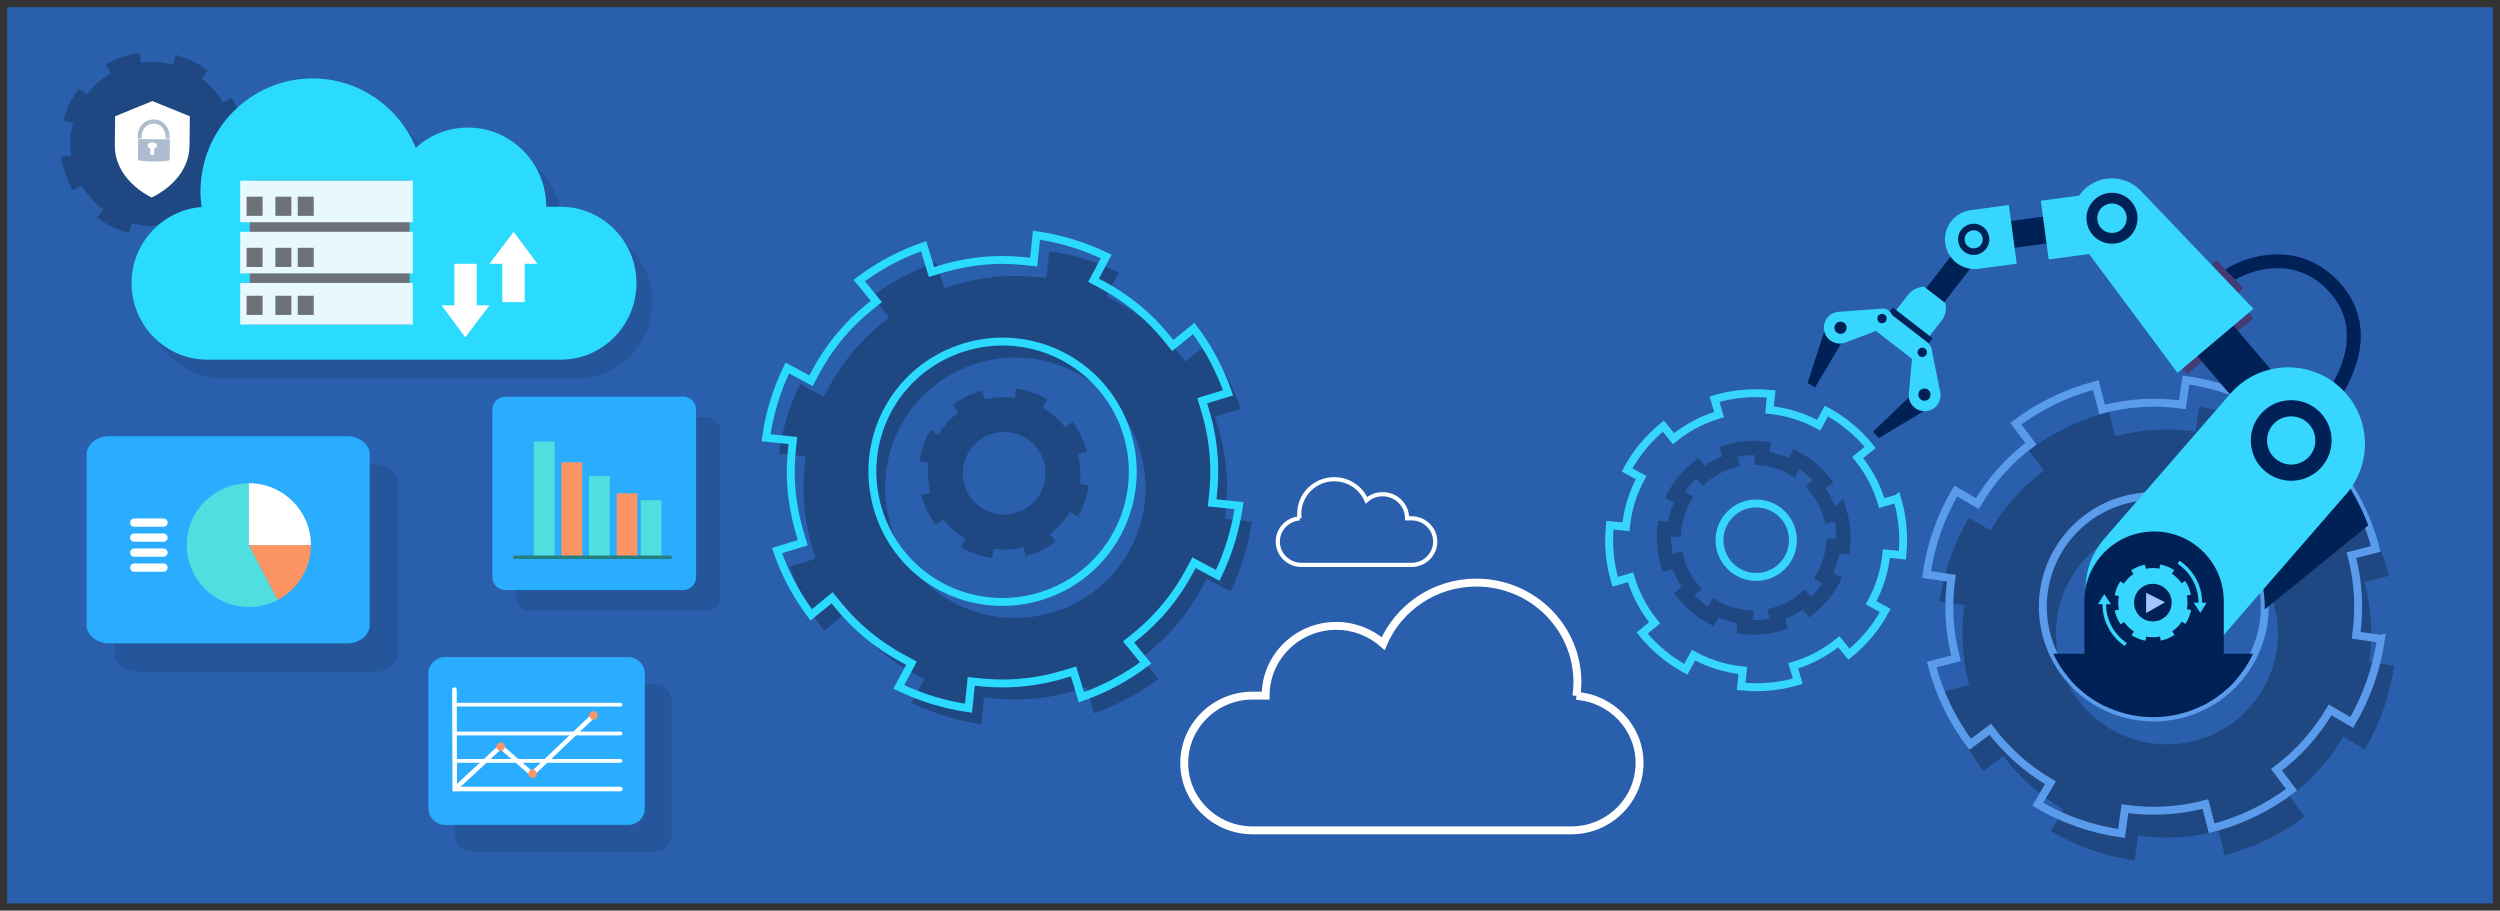 <?xml version="1.0" encoding="utf-8"?>
<svg width="418.406px" height="152.406px" viewBox="0 0 418.406 152.406" version="1.1" xmlns:xlink="http://www.w3.org/1999/xlink" xmlns="http://www.w3.org/2000/svg">
  <rect x="0" y="0" width="418.406" height="152.406" fill="#333333" stroke="none"/>
  <defs>
    <path d="M0 0L416 0L416 150L0 150L0 0Z" id="path_1" />
    <path d="M117.787 0L0.671 0L0 38.698L49.126 74.731C48.713 76.263 48.491 77.873 48.491 79.535C48.491 89.707 56.754 97.954 66.948 97.954C74.709 97.954 81.351 93.172 84.078 86.4L117.787 86.4L117.787 0" id="path_2" />
    <clipPath id="mask_1">
      <use xlink:href="#path_1" />
    </clipPath>
    <clipPath id="mask_2">
      <use xlink:href="#path_2" />
    </clipPath>
  </defs>
  <g id="Innovation-Factory" transform="translate(1.203 1.203)">
    <g id="Accelerators-Mask">
      <path d="M0 0L416 0L416 150L0 150L0 0Z" id="Mask-2" fill="#295FAC" fill-rule="evenodd" stroke="none" />
      <g clip-path="url(#mask_1)">
        <g id="Group-19" transform="translate(9.046 7.642)">
          <g id="Group-15" transform="translate(117.953 30.521)">
            <path d="M41.598 46.547C41.518 46.569 41.436 46.588 41.357 46.605C39.741 46.967 38.122 46.73 36.74 46.033C35.027 45.17 33.678 43.601 33.155 41.596C32.19 37.899 34.405 34.12 38.101 33.155C41.804 32.188 45.584 34.403 46.549 38.099C47.516 41.802 45.3 45.581 41.598 46.547ZM54.018 41.858L53.571 41.791L52.477 41.635C52.709 40.011 52.627 38.316 52.187 36.628L53.702 36.232C53.217 34.372 52.385 32.688 51.29 31.245L50.039 32.185C49.02 30.82 47.74 29.695 46.297 28.845L47.087 27.498C45.494 26.565 43.718 25.937 41.858 25.674L41.636 27.222C40.013 26.99 38.316 27.071 36.629 27.512L36.233 25.996C34.373 26.482 32.689 27.314 31.245 28.408L32.185 29.659C30.82 30.678 29.695 31.959 28.845 33.401L27.499 32.612C26.559 34.206 25.938 35.98 25.675 37.84L25.688 37.843L26.706 37.987L27.223 38.061C26.991 39.685 27.073 41.387 27.512 43.069L25.997 43.464C26.112 43.903 26.245 44.332 26.398 44.751C26.889 46.103 27.57 47.343 28.401 48.447L29.652 47.508C30.499 48.637 31.525 49.605 32.671 50.388C32.91 50.551 33.153 50.706 33.401 50.852L32.612 52.198C34.205 53.132 35.975 53.761 37.835 54.023L37.886 53.679L38.056 52.476C39.68 52.708 41.382 52.626 43.07 52.185L43.466 53.7C45.326 53.215 47.004 52.384 48.448 51.29L47.508 50.039C48.872 49.02 50.003 47.738 50.853 46.296L52.2 47.085C53.133 45.492 53.761 43.716 54.024 41.857L54.018 41.858L54.018 41.858Z" id="Fill-8" fill="#1F4781" fill-rule="evenodd" stroke="none" />
            <path d="M62.022 50.197C59.572 56.449 54.482 61.153 48.057 63.105C45.991 63.733 43.859 64.052 41.719 64.052C32.069 64.052 23.695 57.835 20.884 48.584C20.431 47.091 20.137 45.553 20.011 44.012C19.99 43.755 19.973 43.497 19.962 43.239C19.946 42.906 19.939 42.574 19.939 42.244C19.939 32.595 26.149 24.226 35.39 21.418C37.461 20.789 39.599 20.469 41.746 20.469C41.806 20.469 41.867 20.469 41.928 20.47C42.589 20.477 43.255 20.512 43.913 20.578C47.469 20.936 50.921 22.183 53.896 24.183C54.279 24.441 54.654 24.71 55.019 24.991C58.596 27.743 61.255 31.576 62.574 35.918C63.204 37.99 63.523 40.127 63.523 42.272C63.523 44.776 63.094 47.236 62.247 49.594C62.176 49.796 62.1 49.996 62.022 50.197ZM76.808 47.471L76.977 45.823C77.099 44.641 77.161 43.438 77.161 42.248C77.161 38.777 76.643 35.314 75.622 31.954L75.141 30.37L79.468 29.055C78.108 25.15 76.181 21.536 73.722 18.277L70.212 21.139L69.168 19.848C66.237 16.23 62.617 13.249 58.41 10.988L56.956 10.207L59.076 6.237C55.371 4.448 51.457 3.254 47.399 2.674L46.938 7.168L45.291 6.999C44.108 6.877 42.906 6.815 41.717 6.815C40.25 6.815 38.767 6.909 37.309 7.094C37.307 7.094 37.305 7.094 37.303 7.094C35.324 7.345 33.345 7.769 31.42 8.354L29.837 8.836L28.522 4.509C28.187 4.625 27.855 4.746 27.526 4.871C27.406 4.916 27.287 4.962 27.168 5.009C23.777 6.33 20.616 8.09 17.744 10.254L20.605 13.764L19.314 14.809C16.038 17.461 13.286 20.676 11.119 24.38C10.89 24.769 10.669 25.165 10.454 25.565L9.672 27.018L5.699 24.897C3.913 28.582 2.72 32.497 2.14 36.576L3.479 36.713L6.633 37.036L6.464 38.682C6.38 39.505 6.324 40.337 6.299 41.17C6.288 41.534 6.282 41.897 6.282 42.259C6.282 43.761 6.381 45.28 6.574 46.773C6.826 48.717 7.245 50.662 7.819 52.554L8.3 54.138L3.973 55.451C4.16 55.986 4.358 56.514 4.564 57.036C5.191 58.616 5.925 60.17 6.748 61.655C7.626 63.239 8.616 64.767 9.702 66.215L13.205 63.36L14.25 64.643C17.216 68.284 20.844 71.27 25.031 73.518L26.485 74.299L24.365 78.271C28.075 80.063 31.986 81.259 36.03 81.837L36.485 77.344L38.133 77.513C39.312 77.634 40.511 77.695 41.699 77.695C45.18 77.695 48.653 77.177 52.021 76.153L53.604 75.672L54.92 79.999C58.816 78.64 62.425 76.715 65.683 74.258L62.821 70.748L64.111 69.703C67.747 66.759 70.734 63.138 72.987 58.942L73.769 57.487L77.74 59.607C79.528 55.904 80.723 51.989 81.302 47.928L76.808 47.471Z" id="Stroke-184" fill="#000000" fill-opacity="0.251" fill-rule="evenodd" stroke="none" />
            <path d="M59.883 47.523C57.433 53.774 52.342 58.479 45.917 60.431C43.852 61.058 41.719 61.377 39.579 61.377C29.929 61.377 21.556 55.161 18.745 45.91C18.291 44.416 17.997 42.879 17.871 41.337C17.85 41.08 17.833 40.823 17.822 40.565C17.806 40.232 17.799 39.9 17.799 39.57C17.8 29.921 24.009 21.552 33.25 18.744C35.321 18.114 37.46 17.795 39.606 17.795C39.666 17.795 39.727 17.795 39.788 17.796C40.449 17.802 41.116 17.838 41.774 17.904C45.329 18.262 48.782 19.509 51.756 21.509C52.14 21.766 52.515 22.035 52.88 22.317C56.457 25.069 59.116 28.901 60.434 33.243C61.064 35.315 61.383 37.453 61.383 39.597C61.383 42.101 60.954 44.562 60.108 46.92C60.036 47.121 59.961 47.322 59.883 47.523ZM74.669 44.797L74.838 43.149C74.959 41.966 75.021 40.764 75.021 39.574C75.021 36.103 74.504 32.639 73.483 29.279L73.002 27.696L77.329 26.381C75.968 22.475 74.041 18.862 71.582 15.602L68.073 18.464L67.028 17.173C64.097 13.555 60.478 10.574 56.271 8.313L54.816 7.532L56.936 3.562C53.232 1.774 49.317 0.58 45.26 0L44.798 4.494L43.151 4.324C41.969 4.203 40.766 4.141 39.577 4.141C38.11 4.141 36.628 4.235 35.169 4.419C35.168 4.419 35.165 4.42 35.164 4.42C33.184 4.671 31.205 5.094 29.281 5.68L27.697 6.161L26.382 1.834C26.048 1.951 25.715 2.072 25.386 2.197C25.267 2.242 25.147 2.288 25.028 2.334C21.637 3.655 18.476 5.415 15.604 7.58L18.465 11.089L17.174 12.134C13.899 14.787 11.146 18.002 8.979 21.705C8.751 22.095 8.529 22.49 8.314 22.89L7.533 24.344L3.559 22.223C1.774 25.908 0.58 29.823 0 33.901L1.339 34.038L4.494 34.362L4.325 36.008C4.24 36.83 4.185 37.663 4.159 38.495C4.148 38.859 4.142 39.222 4.142 39.585C4.143 41.087 4.241 42.606 4.434 44.098C4.686 46.043 5.105 47.987 5.679 49.88L6.16 51.463L1.834 52.777C2.02 53.311 2.218 53.84 2.425 54.362C3.051 55.942 3.785 57.495 4.609 58.981C5.486 60.564 6.476 62.092 7.562 63.541L11.065 60.686L12.11 61.969C15.077 65.609 18.704 68.595 22.892 70.844L24.346 71.625L22.225 75.596C25.936 77.389 29.847 78.584 33.89 79.163L34.345 74.67L35.994 74.839C37.172 74.96 38.372 75.021 39.559 75.021C43.04 75.021 46.514 74.502 49.881 73.478L51.464 72.997L52.781 77.324C56.677 75.966 60.285 74.041 63.543 71.583L60.681 68.073L61.971 67.029C65.608 64.085 68.594 60.464 70.848 56.267L71.629 54.813L75.601 56.933C77.389 53.23 78.583 49.314 79.163 45.254L74.669 44.797Z" id="Stroke-184" fill="none" fill-rule="evenodd" stroke="#2ADBFF" stroke-width="1.324" />
          </g>
          <g id="Group-17" transform="translate(259.061 56.958)">
            <path d="M19.844 28.484C17.703 25.851 18.099 21.981 20.732 19.838C21.612 19.121 22.631 18.69 23.674 18.529C25.76 18.209 27.951 18.97 29.38 20.723C30.398 21.973 30.843 23.503 30.749 24.994C30.644 26.645 29.875 28.248 28.491 29.375C25.86 31.516 21.99 31.12 19.844 28.484ZM48.204 17.639L48.196 17.645L47.448 17.857L45.627 18.395C44.83 15.69 43.495 13.096 41.602 10.77L43.691 9.071C41.605 6.508 39.104 4.469 36.362 2.99L35.076 5.352C32.51 3.945 29.703 3.097 26.843 2.798L27.117 0.128C25.278 -0.06 23.416 -0.042 21.57 0.188C20.247 0.35 18.931 0.623 17.64 1.005L18.398 3.582C15.693 4.378 13.099 5.714 10.773 7.607L9.073 5.518C6.511 7.604 4.471 10.106 2.994 12.846L5.355 14.133C3.947 16.7 3.101 19.505 2.8 22.366L0.132 22.093C-0.199 25.255 0.093 28.475 1.007 31.572L1.031 31.565L2.726 31.066L3.586 30.813C4.381 33.518 5.724 36.12 7.61 38.438L5.52 40.137C7.607 42.702 10.103 44.734 12.835 46.217L14.121 43.855C16.695 45.258 19.506 46.112 22.368 46.412L22.094 49.081C22.615 49.133 23.137 49.17 23.66 49.19C26.309 49.295 28.979 48.976 31.562 48.211L31.397 47.635L30.805 45.632C33.512 44.837 36.114 43.494 38.44 41.603L40.138 43.69C42.701 41.605 44.733 39.109 46.209 36.368L43.849 35.083C45.257 32.515 46.111 29.703 46.411 26.842L49.081 27.115C49.404 23.96 49.119 20.734 48.204 17.639L48.204 17.639Z" id="Fill-154" fill="none" fill-rule="evenodd" stroke="#37D6FE" stroke-width="1.324" />
            <path d="M12.544 33.665C13.816 35.229 15.339 36.469 17.006 37.374L17.791 35.933C19.361 36.789 21.077 37.31 22.823 37.493L22.656 39.122C24.582 39.319 26.545 39.149 28.434 38.591L28.333 38.24L27.971 37.018C29.622 36.532 31.21 35.714 32.629 34.559L33.666 35.833C35.229 34.56 36.469 33.037 37.371 31.365L35.929 30.58C36.789 29.014 37.31 27.299 37.493 25.553L39.122 25.72C39.319 23.794 39.145 21.826 38.587 19.937L38.583 19.941L38.127 20.071L37.014 20.399C36.529 18.748 35.714 17.166 34.559 15.746L35.833 14.709C34.56 13.146 33.034 11.901 31.362 11L30.577 12.441C29.011 11.581 27.299 11.065 25.554 10.882L25.721 9.253C23.795 9.056 21.827 9.23 19.938 9.788L20.401 11.361C18.75 11.846 17.166 12.661 15.748 13.816L14.711 12.542C13.147 13.815 11.903 15.341 11.001 17.014L12.442 17.799C11.583 19.364 11.066 21.076 10.883 22.822L9.255 22.655C9.052 24.585 9.231 26.549 9.789 28.438L9.803 28.435L10.838 28.13L11.363 27.975C11.848 29.627 12.667 31.214 13.818 32.628L12.544 33.665Z" id="Stroke-155" fill="none" fill-rule="evenodd" stroke="#000000" stroke-opacity="0.251" stroke-width="2.406" />
          </g>
          <g id="Group-14" transform="matrix(-1 0 0 1 98.953 0)">
            <g id="Group-16" transform="translate(68.465 0)">
              <path d="M0.346 19.132C0.868 21.133 1.762 22.937 2.932 24.491L4.278 23.481C5.379 24.947 6.759 26.163 8.309 27.077L7.461 28.526C9.174 29.529 11.079 30.206 13.078 30.488L13.133 30.118L13.316 28.824C15.063 29.073 16.893 28.985 18.708 28.511L19.134 30.141C21.134 29.619 22.939 28.725 24.491 27.548L23.481 26.203C24.949 25.108 26.165 23.729 27.079 22.178L28.527 23.026C29.531 21.313 30.206 19.403 30.488 17.404L30.482 17.405L30.002 17.333L28.824 17.166C29.073 15.419 28.986 13.595 28.512 11.78L30.143 11.354C29.62 9.354 28.725 7.543 27.549 5.991L26.203 7.002C25.108 5.533 23.73 4.323 22.179 3.409L23.028 1.961C21.315 0.958 19.404 0.283 17.404 0L17.166 1.665C15.42 1.415 13.596 1.502 11.781 1.976L11.355 0.346C9.355 0.868 7.544 1.763 5.991 2.94L7.002 4.285C5.534 5.38 4.324 6.758 3.41 8.309L1.962 7.461C0.952 9.175 0.283 11.084 0 13.083L0.014 13.086L1.11 13.242L1.665 13.322C1.415 15.068 1.504 16.898 1.976 18.707L0.346 19.132" id="Fill-156" fill="#1F4781" fill-rule="evenodd" stroke="none" />
              <path d="M8.967 10.612C8.973 11.171 8.988 12.489 9.022 15.533C9.085 21.145 14.562 23.847 15.376 24.211C16.21 23.785 21.584 21.008 21.521 15.396C21.489 12.577 21.474 11.238 21.467 10.612L15.23 8.07L8.967 10.612" id="Fill-161" fill="#FFFFFF" fill-rule="evenodd" stroke="none" />
              <g id="Group-8" transform="translate(12.303 11.138)">
                <path d="M2.14 4.375C2.137 4.08 2.492 3.841 2.936 3.839C3.379 3.837 3.742 4.073 3.744 4.368C3.747 4.583 3.553 4.771 3.276 4.855L3.284 5.757C3.286 5.877 3.14 5.977 2.957 5.978C2.776 5.979 2.628 5.88 2.627 5.76L2.618 4.86C2.336 4.778 2.142 4.592 2.14 4.375ZM0 3.334L0.026 6.775C0.029 7.159 5.352 7.128 5.349 6.745L5.323 3.304L0 3.334L0 3.334Z" id="Fill-162" fill="#ADBCCE" fill-rule="evenodd" stroke="none" />
                <path d="M0.055 3.209L0.711 3.205L0.709 2.863C0.702 1.677 1.601 0.707 2.713 0.699C3.826 0.691 4.736 1.649 4.744 2.834L4.746 3.176L5.402 3.172L5.4 2.83C5.39 1.259 4.183 -0.011 2.709 6.66379e-05C1.235 0.01 0.043 1.296 0.053 2.867L0.055 3.209" id="Fill-163" fill="#ADBCCE" fill-rule="evenodd" stroke="none" />
              </g>
            </g>
            <path d="M87.186 12.84L87.186 12.84C87.186 12.836 87.186 12.835 87.186 12.834C87.186 12.835 87.186 12.84 87.186 12.84" id="Fill-157" fill="#D9FFFF" fill-rule="evenodd" stroke="none" />
            <path d="M87.186 12.84L87.186 12.84C87.186 12.836 87.186 12.835 87.186 12.834C87.186 12.835 87.186 12.84 87.186 12.84" id="Fill-158" fill="#D9FFFF" fill-rule="evenodd" stroke="none" />
            <path d="M77.558 12.84C77.558 12.84 77.558 12.835 77.558 12.834C77.558 12.835 77.558 12.836 77.558 12.84" id="Fill-159" fill="#D9FFFF" fill-rule="evenodd" stroke="none" />
            <path d="M77.558 12.84C77.558 12.84 77.558 12.835 77.558 12.834C77.558 12.835 77.558 12.836 77.558 12.84" id="Fill-160" fill="#D9FFFF" fill-rule="evenodd" stroke="none" />
            <path d="M72.787 29.015C72.899 28.175 72.978 27.325 72.978 26.453C72.978 15.979 64.577 7.488 54.215 7.488C46.441 7.488 39.771 12.267 36.924 19.077C34.608 16.992 31.564 15.714 28.218 15.714C20.976 15.714 15.106 21.648 15.106 28.967L12.66 28.967C5.697 28.967 0 34.725 0 41.763C0 48.8 5.697 54.558 12.66 54.558L71.853 54.558C78.815 54.558 84.512 48.8 84.512 41.763C84.512 35.044 79.316 29.504 72.787 29.015" id="Fill-164" fill="#000000" fill-opacity="0.102" fill-rule="evenodd" stroke="none" />
            <path d="M75.462 25.805C75.574 24.966 75.652 24.115 75.652 23.244C75.652 12.77 67.252 4.279 56.889 4.279C49.115 4.279 42.446 9.058 39.599 15.868C37.282 13.782 34.239 12.505 30.892 12.505C23.651 12.505 17.781 18.438 17.781 25.758L15.334 25.758C8.372 25.758 2.675 31.516 2.675 38.553C2.675 45.591 8.372 51.349 15.334 51.349L74.527 51.349C81.49 51.349 87.186 45.591 87.186 38.553C87.186 31.834 81.991 26.295 75.462 25.805" id="Fill-164" fill="#2ADBFF" fill-rule="evenodd" stroke="none" />
            <path d="M40.651 45.465L67.396 45.465L67.396 21.395L40.651 21.395L40.651 45.465Z" id="Fill-165" fill="#6D7278" fill-rule="evenodd" stroke="none" />
            <path d="M40.116 28.349L69 28.349L69 21.395L40.116 21.395L40.116 28.349Z" id="Fill-166" fill="#E7F9FF" fill-rule="evenodd" stroke="none" />
            <path d="M65.256 27.279L67.93 27.279L67.93 24.07L65.256 24.07L65.256 27.279Z" id="Fill-167" fill="#6D7278" fill-rule="evenodd" stroke="none" />
            <path d="M60.441 27.279L63.116 27.279L63.116 24.07L60.441 24.07L60.441 27.279Z" id="Fill-168" fill="#6D7278" fill-rule="evenodd" stroke="none" />
            <path d="M56.697 27.279L59.372 27.279L59.372 24.07L56.697 24.07L56.697 27.279Z" id="Fill-169" fill="#6D7278" fill-rule="evenodd" stroke="none" />
            <path d="M40.116 36.907L69 36.907L69 29.953L40.116 29.953L40.116 36.907Z" id="Fill-170" fill="#E7F9FF" fill-rule="evenodd" stroke="none" />
            <path d="M65.256 35.837L67.93 35.837L67.93 32.628L65.256 32.628L65.256 35.837Z" id="Fill-171" fill="#6D7278" fill-rule="evenodd" stroke="none" />
            <path d="M60.441 35.837L63.116 35.837L63.116 32.628L60.441 32.628L60.441 35.837Z" id="Fill-172" fill="#6D7278" fill-rule="evenodd" stroke="none" />
            <path d="M56.697 35.837L59.372 35.837L59.372 32.628L56.697 32.628L56.697 35.837Z" id="Fill-173" fill="#6D7278" fill-rule="evenodd" stroke="none" />
            <path d="M40.116 45.465L69 45.465L69 38.512L40.116 38.512L40.116 45.465Z" id="Fill-174" fill="#E7F9FF" fill-rule="evenodd" stroke="none" />
            <path d="M65.256 43.86L67.93 43.86L67.93 40.651L65.256 40.651L65.256 43.86Z" id="Fill-175" fill="#6D7278" fill-rule="evenodd" stroke="none" />
            <path d="M60.441 43.86L63.116 43.86L63.116 40.651L60.441 40.651L60.441 43.86Z" id="Fill-176" fill="#6D7278" fill-rule="evenodd" stroke="none" />
            <path d="M56.697 43.86L59.372 43.86L59.372 40.651L56.697 40.651L56.697 43.86Z" id="Fill-177" fill="#6D7278" fill-rule="evenodd" stroke="none" />
            <path d="M29.419 43.861L33.163 43.861L33.163 35.302L29.419 35.302L29.419 43.861Z" id="Fill-178" fill="#FFFFFF" fill-rule="evenodd" stroke="none" />
            <path d="M31.324 47.605L27.279 42.256L35.303 42.256L31.324 47.605" id="Fill-179" fill="#FFFFFF" fill-rule="evenodd" stroke="none" />
            <path d="M21.395 41.721L25.14 41.721L25.14 33.163L21.395 33.163L21.395 41.721Z" id="Fill-180" fill="#FFFFFF" fill-rule="evenodd" stroke="none" />
            <path d="M23.234 29.953L27.279 35.302L19.256 35.302L23.234 29.953" id="Fill-181" fill="#FFFFFF" fill-rule="evenodd" stroke="none" />
          </g>
          <path d="M253.58 107.621C253.682 106.882 253.753 106.133 253.753 105.365C253.753 96.138 246.178 88.658 236.834 88.658C229.823 88.658 223.81 92.868 221.242 98.867C219.154 97.03 216.409 95.904 213.391 95.904C206.862 95.904 201.569 101.131 201.569 107.579L199.363 107.579C193.084 107.579 187.947 112.652 187.947 118.851C187.947 125.051 193.084 130.123 199.363 130.123L252.738 130.123C259.016 130.123 264.153 125.051 264.153 118.851C264.153 112.933 259.468 108.052 253.58 107.621" id="Fill-182" fill="none" fill-rule="evenodd" stroke="#FFFFFF" stroke-width="1.324" />
          <path d="M207.258 77.915C207.223 77.66 207.198 77.401 207.198 77.135C207.198 73.945 209.817 71.358 213.049 71.358C215.473 71.358 217.552 72.814 218.44 74.888C219.162 74.253 220.111 73.864 221.155 73.864C223.413 73.864 225.243 75.671 225.243 77.901L226.006 77.901C228.177 77.901 229.953 79.655 229.953 81.799C229.953 83.942 228.177 85.696 226.006 85.696L207.549 85.696C205.378 85.696 203.602 83.942 203.602 81.799C203.602 79.752 205.222 78.064 207.258 77.915" id="Fill-182-Copy" fill="none" fill-rule="evenodd" stroke="#FFFFFF" stroke-width="0.7" />
          <g id="Group-11" transform="translate(72.148 57.54)">
            <path d="M6.223 35.837L35.972 35.837C37.174 35.837 38.149 34.86 38.149 33.654L38.149 5.649C38.149 4.445 37.174 3.468 35.972 3.468L6.223 3.468C5.021 3.468 4.046 4.445 4.046 5.649L4.046 33.654C4.046 34.86 5.021 35.837 6.223 35.837" id="Fill-238" fill="#000000" fill-opacity="0.102" fill-rule="evenodd" stroke="none" />
            <path d="M2.177 32.369L31.926 32.369C33.128 32.369 34.103 31.392 34.103 30.186L34.103 2.181C34.103 0.977 33.128 0 31.926 0L2.177 0C0.975 0 0 0.977 0 2.181L0 30.186C0 31.392 0.975 32.369 2.177 32.369" id="Fill-238" fill="#2AADFF" fill-rule="evenodd" stroke="none" />
            <path d="M24.855 27.167L28.323 27.167L28.323 17.341L24.855 17.341L24.855 27.167Z" id="Fill-239" fill="#51DEDE" fill-rule="evenodd" stroke="none" />
            <path d="M20.809 27.167L24.277 27.167L24.277 16.185L20.809 16.185L20.809 27.167Z" id="Fill-240" fill="#FD9463" fill-rule="evenodd" stroke="none" />
            <path d="M16.185 27.167L19.653 27.167L19.653 13.294L16.185 13.294L16.185 27.167Z" id="Fill-241" fill="#51DEDE" fill-rule="evenodd" stroke="none" />
            <path d="M11.56 27.167L15.029 27.167L15.029 10.982L11.56 10.982L11.56 27.167Z" id="Fill-242" fill="#FD9463" fill-rule="evenodd" stroke="none" />
            <path d="M6.936 27.167L10.404 27.167L10.404 7.514L6.936 7.514L6.936 27.167Z" id="Fill-243" fill="#51DEDE" fill-rule="evenodd" stroke="none" />
            <path d="M29.839 27.167L3.687 27.167C3.566 27.167 3.468 27.037 3.468 26.879C3.468 26.718 3.566 26.589 3.687 26.589L29.839 26.589C29.959 26.589 30.057 26.718 30.057 26.879C30.057 27.037 29.959 27.167 29.839 27.167" id="Fill-244" fill="#247F7D" fill-rule="evenodd" stroke="none" />
          </g>
          <g id="Group-12" transform="translate(61.446 101.126)">
            <path d="M37.903 32.566L7.284 32.566C5.736 32.566 4.48 31.322 4.48 29.787L4.48 7.259C4.48 5.725 5.736 4.48 7.284 4.48L37.903 4.48C39.452 4.48 40.707 5.725 40.707 7.259L40.707 29.787C40.707 31.322 39.452 32.566 37.903 32.566" id="Fill-229" fill="#000000" fill-opacity="0.102" fill-rule="evenodd" stroke="none" />
            <path d="M33.423 28.086L2.804 28.086C1.256 28.086 0 26.842 0 25.307L0 2.779C0 1.245 1.256 0 2.804 0L33.423 0C34.972 0 36.227 1.245 36.227 2.779L36.227 25.307C36.227 26.842 34.972 28.086 33.423 28.086" id="Fill-229" fill="#2AADFF" fill-rule="evenodd" stroke="none" />
            <g id="Group" transform="translate(4.229 5.293)">
              <path d="M27.919 2.733L0.189 2.733C0.152 2.733 0.123 2.705 0.123 2.669C0.123 2.633 0.152 2.603 0.189 2.603L27.919 2.603C27.955 2.603 27.985 2.633 27.985 2.669C27.985 2.705 27.955 2.733 27.919 2.733" id="Fill-230" fill="#FFFFFF" fill-rule="evenodd" stroke="#FFFFFF" stroke-width="0.5" />
              <path d="M27.919 12.149L0.189 12.149C0.152 12.149 0.123 12.119 0.123 12.083C0.123 12.047 0.152 12.017 0.189 12.017L27.919 12.017C27.955 12.017 27.985 12.047 27.985 12.083C27.985 12.119 27.955 12.149 27.919 12.149" id="Fill-231" fill="#FFFFFF" fill-rule="evenodd" stroke="#FFFFFF" stroke-width="0.5" />
              <path d="M27.919 7.564L0.189 7.564C0.152 7.564 0.123 7.534 0.123 7.498C0.123 7.462 0.152 7.433 0.189 7.433L27.919 7.433C27.955 7.433 27.985 7.462 27.985 7.498C27.985 7.534 27.955 7.564 27.919 7.564" id="Fill-232" fill="#FFFFFF" fill-rule="evenodd" stroke="#FFFFFF" stroke-width="0.5" />
              <path d="M27.918 16.921L0.057 16.921L1.27035e-06 0.132C-0 0.06 0.059 0.002 0.132 0C0.132 0 0.132 0 0.132 0C0.205 0 0.264 0.06 0.264 0.132L0.32 16.659L27.918 16.659C27.991 16.659 28.05 16.719 28.05 16.791C28.05 16.863 27.991 16.921 27.918 16.921" id="Fill-233" fill="#FFFFFF" fill-rule="evenodd" stroke="#FFFFFF" stroke-width="0.5" />
              <path d="M23.318 4.397L13.122 14.11L7.867 9.504L0.098 16.695C0.045 16.744 0.042 16.827 0.092 16.881C0.118 16.907 0.153 16.921 0.188 16.921C0.22 16.921 0.253 16.91 0.278 16.887L7.872 9.856L13.129 14.466L23.318 4.761L23.318 4.397" id="Fill-234" fill="#FFFFFF" fill-rule="evenodd" stroke="#FFFFFF" stroke-width="0.5" />
              <path d="M8.578 9.696C8.578 10.084 8.261 10.397 7.87 10.397C7.479 10.397 7.163 10.084 7.163 9.696C7.163 9.309 7.479 8.995 7.87 8.995C8.261 8.995 8.578 9.309 8.578 9.696" id="Fill-235" fill="#FD9463" fill-rule="evenodd" stroke="none" />
              <path d="M13.918 14.219C13.918 14.607 13.601 14.922 13.21 14.922C12.819 14.922 12.502 14.607 12.502 14.219C12.502 13.833 12.819 13.52 13.21 13.52C13.601 13.52 13.918 13.833 13.918 14.219" id="Fill-236" fill="#FD9463" fill-rule="evenodd" stroke="none" />
              <path d="M24.11 4.471C24.11 4.858 23.793 5.172 23.402 5.172C23.011 5.172 22.694 4.858 22.694 4.471C22.694 4.084 23.011 3.77 23.402 3.77C23.793 3.77 24.11 4.084 24.11 4.471" id="Fill-237" fill="#FD9463" fill-rule="evenodd" stroke="none" />
            </g>
          </g>
          <g id="Group-10" transform="translate(4.241 64.158)">
            <path d="M48.329 39.419L8.508 39.419C6.418 39.419 4.725 38.043 4.725 36.347L4.725 7.818C4.725 6.122 6.418 4.747 8.508 4.747L48.329 4.747C50.419 4.747 52.112 6.122 52.112 7.818L52.112 36.347C52.112 38.043 50.419 39.419 48.329 39.419" id="Fill-245" fill="#000000" fill-opacity="0.102" fill-rule="evenodd" stroke="none" />
            <path d="M43.605 34.672L3.784 34.672C1.694 34.672 0 33.297 0 31.6L0 3.072C0 1.375 1.694 0 3.784 0L43.605 0C45.694 0 47.388 1.375 47.388 3.072L47.388 31.6C47.388 33.297 45.694 34.672 43.605 34.672" id="Fill-245" fill="#2AADFF" fill-rule="evenodd" stroke="none" />
            <path d="M12.871 15.152L7.978 15.152C7.595 15.152 7.284 14.842 7.284 14.46C7.284 14.078 7.595 13.767 7.978 13.767L12.871 13.767C13.254 13.767 13.565 14.078 13.565 14.46C13.565 14.842 13.254 15.152 12.871 15.152" id="Fill-246" fill="#FFFFFF" fill-rule="evenodd" stroke="none" />
            <path d="M12.871 17.66L7.978 17.66C7.595 17.66 7.284 17.354 7.284 16.972C7.284 16.59 7.595 16.279 7.978 16.279L12.871 16.279C13.254 16.279 13.565 16.59 13.565 16.972C13.565 17.354 13.254 17.66 12.871 17.66" id="Fill-247" fill="#FFFFFF" fill-rule="evenodd" stroke="none" />
            <path d="M12.871 20.172L7.978 20.172C7.595 20.172 7.284 19.862 7.284 19.48C7.284 19.098 7.595 18.791 7.978 18.791L12.871 18.791C13.254 18.791 13.565 19.098 13.565 19.48C13.565 19.862 13.254 20.172 12.871 20.172" id="Fill-248" fill="#FFFFFF" fill-rule="evenodd" stroke="none" />
            <path d="M12.871 22.68L7.978 22.68C7.595 22.68 7.284 22.374 7.284 21.992C7.284 21.61 7.595 21.299 7.978 21.299L12.871 21.299C13.254 21.299 13.565 21.61 13.565 21.992C13.565 22.374 13.254 22.68 12.871 22.68" id="Fill-249" fill="#FFFFFF" fill-rule="evenodd" stroke="none" />
            <path d="M27.171 7.871C27.166 7.871 27.161 7.871 27.155 7.871C21.415 7.871 16.762 12.505 16.762 18.226C16.762 23.942 21.415 28.58 27.155 28.58C28.895 28.58 30.535 28.154 31.976 27.402L27.171 18.226L27.171 7.871" id="Fill-250" fill="#51DEDE" fill-rule="evenodd" stroke="none" />
            <path d="M31.976 27.402C35.289 25.67 37.549 22.211 37.549 18.226L27.171 18.226L31.976 27.402" id="Fill-251" fill="#FD9463" fill-rule="evenodd" stroke="none" />
            <path d="M27.171 7.871L27.171 18.226L37.549 18.226C37.549 12.513 32.904 7.879 27.171 7.871" id="Fill-252" fill="#FFFFFF" fill-rule="evenodd" stroke="none" />
          </g>
          <g id="Group-9" transform="translate(283.166 13.223)">
            <g id="Group-290">
              <path d="M73.931 101.903C64.013 104.487 53.874 98.558 51.281 88.644C48.69 78.745 54.632 68.629 64.551 66.044C73.651 63.674 82.924 68.45 86.407 76.88C86.727 77.652 86.997 78.453 87.214 79.283C87.661 80.998 87.856 82.718 87.814 84.405C87.63 92.471 82.147 99.763 73.931 101.903ZM107.25 89.347L106.053 89.167L103.114 88.75C103.737 84.402 103.518 79.861 102.337 75.343L106.403 74.284C106.051 72.937 105.631 71.625 105.147 70.351C103.843 66.913 102.074 63.75 99.933 60.93L98.082 62.317L96.578 63.446C93.845 59.792 90.409 56.78 86.538 54.504L88.655 50.899C84.382 48.401 79.615 46.72 74.627 46.016L74.034 50.16C69.676 49.539 65.127 49.756 60.597 50.936L59.537 46.878C54.546 48.179 50.029 50.406 46.156 53.336L48.678 56.685C45.014 59.411 41.997 62.842 39.717 66.703L36.104 64.589C33.584 68.858 31.915 73.61 31.212 78.588L31.246 78.595L33.981 78.984L35.364 79.18C34.742 83.529 34.962 88.086 36.14 92.589L32.074 93.648C33.377 98.628 35.606 103.121 38.526 106.99L41.881 104.474C44.63 108.125 48.07 111.152 51.939 113.427L49.823 117.031C54.096 119.531 58.846 121.216 63.835 121.92L63.972 120.997L64.429 117.774C68.787 118.395 73.352 118.176 77.879 116.995L78.94 121.054C83.931 119.753 88.433 117.53 92.306 114.601L89.786 111.25C93.448 108.524 96.48 105.09 98.762 101.229L102.375 103.341C104.877 99.078 106.561 94.322 107.267 89.343L107.25 89.347L107.25 89.347Z" id="Fill-253" fill="#000000" fill-opacity="0.251" fill-rule="evenodd" stroke="none" />
              <path d="M71.733 97.412C61.816 99.996 51.677 94.068 49.083 84.154C46.493 74.255 52.434 64.138 62.353 61.554C71.453 59.184 80.727 63.96 84.21 72.39C84.529 73.161 84.8 73.963 85.016 74.793C85.463 76.507 85.658 78.228 85.617 79.914C85.433 87.981 79.949 95.273 71.733 97.412ZM105.053 84.857L103.855 84.677L100.917 84.26C101.539 79.911 101.321 75.371 100.139 70.852L104.205 69.793C103.853 68.447 103.433 67.134 102.949 65.861C101.645 62.422 99.876 59.26 97.735 56.44L95.884 57.827L94.38 58.956C91.647 55.302 88.211 52.289 84.34 50.013L86.457 46.408C82.184 43.91 77.417 42.23 72.43 41.525L71.836 45.669C67.478 45.048 62.929 45.266 58.4 46.445L57.339 42.387C52.348 43.688 47.831 45.915 43.959 48.845L46.48 52.194C42.817 54.92 39.799 58.351 37.519 62.212L33.906 60.098C31.386 64.368 29.718 69.12 29.014 74.097L29.048 74.104L31.783 74.493L33.166 74.69C32.544 79.038 32.764 83.595 33.942 88.098L29.876 89.157C31.179 94.138 33.408 98.63 36.328 102.499L39.684 99.983C42.432 103.634 45.872 106.661 49.741 108.936L47.626 112.54C51.899 115.041 56.648 116.726 61.637 117.429L61.775 116.506L62.231 113.284C66.589 113.905 71.154 113.685 75.682 112.504L76.742 116.564C81.733 115.262 86.236 113.039 90.108 110.11L87.588 106.76C91.25 104.033 94.282 100.6 96.564 96.739L100.177 98.851C102.679 94.587 104.364 89.831 105.069 84.853L105.053 84.857L105.053 84.857Z" id="Fill-253" fill="none" fill-rule="evenodd" stroke="#5A9CEB" stroke-width="1.324" />
              <path d="M85.617 79.914C85.658 78.228 85.464 76.507 85.016 74.793C84.8 73.963 84.529 73.162 84.21 72.39L95.884 57.827L97.735 56.44C99.876 59.26 101.645 62.422 102.949 65.861L85.617 79.914" id="Fill-254" fill="#002155" fill-rule="evenodd" stroke="none" />
              <g id="Group-289">
                <path d="M117.787 0L0.671 0L0 38.698L49.126 74.731C48.713 76.263 48.491 77.873 48.491 79.535C48.491 89.707 56.754 97.954 66.948 97.954C74.709 97.954 81.351 93.172 84.078 86.4L117.787 86.4L117.787 0" id="Clip-256" fill="none" fill-rule="evenodd" stroke="none" />
                <g clip-path="url(#mask_2)">
                  <path d="M25.628 30.439L28.653 32.779L39.519 18.791L36.494 16.451L25.628 30.439" id="Fill-258" fill="#002155" fill-rule="evenodd" stroke="none" />
                  <path d="M28.623 25.921L32.169 28.663C32.398 29.664 32.193 30.756 31.513 31.63L29.518 34.184L23.922 29.839L25.916 27.285C26.594 26.415 27.599 25.947 28.623 25.921" id="Fill-259" fill="#37D6FE" fill-rule="evenodd" stroke="none" />
                  <path d="M22.77 30.231L29.394 35.354L30.016 34.553L23.393 29.429L22.77 30.231" id="Fill-260" fill="#002155" fill-rule="evenodd" stroke="none" />
                  <path d="M20.047 50.197L21.052 51.241L30.731 45.428L27.989 42.58L20.047 50.197" id="Fill-261" fill="#002155" fill-rule="evenodd" stroke="none" />
                  <path d="M10.352 42.77L9.105 42.03L12.581 31.303L15.982 33.322L10.352 42.77" id="Fill-262" fill="#002155" fill-rule="evenodd" stroke="none" />
                  <path d="M20.202 33.056L26.869 38.214C27.681 38.842 28.86 38.693 29.49 37.882C30.119 37.072 29.97 35.894 29.158 35.266L22.491 30.109C21.679 29.48 20.498 29.629 19.868 30.44C19.239 31.25 19.389 32.428 20.202 33.056" id="Fill-263" fill="#37D6FE" fill-rule="evenodd" stroke="none" />
                  <path d="M28.023 35.154C28.878 35.006 29.696 35.564 29.867 36.413L31.308 43.54C31.654 45.172 30.428 46.715 28.758 46.75C27.169 46.784 25.904 45.431 26.048 43.852L26.701 36.586C26.766 35.865 27.307 35.278 28.023 35.154" id="Fill-264" fill="#37D6FE" fill-rule="evenodd" stroke="none" />
                  <path d="M28.993 43.011C28.318 42.79 27.635 43.29 27.644 43.998C27.647 44.427 27.934 44.816 28.342 44.949C29.016 45.17 29.7 44.67 29.691 43.962C29.687 43.533 29.401 43.144 28.993 43.011" id="Fill-265" fill="#002155" fill-rule="evenodd" stroke="none" />
                  <path d="M28.546 36.152C28.028 35.982 27.503 36.366 27.508 36.91C27.512 37.24 27.732 37.539 28.046 37.641C28.564 37.811 29.088 37.426 29.083 36.883C29.079 36.553 28.859 36.254 28.546 36.152" id="Fill-266" fill="#002155" fill-rule="evenodd" stroke="none" />
                  <path d="M23.303 31.023C23.216 30.161 22.457 29.524 21.591 29.587L14.325 30.115C12.657 30.219 11.497 31.811 11.91 33.427C12.303 34.963 13.948 35.816 15.435 35.255L22.275 32.678C22.953 32.422 23.375 31.744 23.303 31.023" id="Fill-267" fill="#37D6FE" fill-rule="evenodd" stroke="none" />
                  <path d="M22.038 30.619C21.601 30.292 20.981 30.488 20.811 31.004C20.709 31.317 20.82 31.671 21.084 31.869C21.52 32.195 22.141 32 22.31 31.484C22.413 31.171 22.301 30.817 22.038 30.619" id="Fill-268" fill="#002155" fill-rule="evenodd" stroke="none" />
                  <path d="M15.238 31.968C14.672 31.543 13.864 31.797 13.642 32.469C13.508 32.877 13.654 33.337 13.997 33.594C14.565 34.02 15.373 33.766 15.594 33.093C15.727 32.685 15.583 32.225 15.238 31.968" id="Fill-269" fill="#002155" fill-rule="evenodd" stroke="none" />
                  <path d="M36.824 20.327L50.803 18.457L50.199 13.969L36.222 15.838L36.824 20.327" id="Fill-270" fill="#002155" fill-rule="evenodd" stroke="none" />
                  <path d="M49.459 21.354L58.514 20.143C61.235 19.779 63.143 17.285 62.779 14.572C62.414 11.858 59.914 9.954 57.196 10.317L48.139 11.528L49.459 21.354" id="Fill-271" fill="#37D6FE" fill-rule="evenodd" stroke="none" />
                  <path d="M37.73 22.922L44.112 22.069L42.791 12.243L36.41 13.097C33.691 13.46 31.783 15.954 32.147 18.668C32.511 21.381 35.01 23.286 37.73 22.922" id="Fill-272" fill="#37D6FE" fill-rule="evenodd" stroke="none" />
                  <path d="M35.442 17.594C35.224 18.399 35.703 19.231 36.51 19.448C37.316 19.666 38.149 19.188 38.368 18.382C38.586 17.577 38.106 16.745 37.3 16.528C36.493 16.31 35.66 16.788 35.442 17.594ZM34.378 17.307C34.755 15.916 36.195 15.091 37.587 15.466C38.981 15.841 39.809 17.278 39.432 18.669C39.055 20.06 37.616 20.886 36.224 20.51C34.829 20.134 34.001 18.698 34.378 17.307L34.378 17.307Z" id="Fill-273" fill="#002155" fill-rule="evenodd" stroke="none" />
                  <path d="M95.932 47.582C96.046 47.459 98.725 44.53 100.393 40.374C102.67 34.7 101.941 29.514 98.288 25.376C95.618 22.354 92.182 20.672 88.347 20.512C83.925 20.328 79.77 22.249 78.355 23.605L79.967 25.279C80.909 24.375 84.417 22.672 88.25 22.831C91.481 22.966 94.271 24.338 96.542 26.911C99.621 30.397 100.189 34.636 98.232 39.512C96.722 43.275 94.246 45.982 94.221 46.009L95.932 47.582" id="Fill-274" fill="#002155" fill-rule="evenodd" stroke="none" />
                  <path d="M76.301 22.691L80.725 27.406L82.022 26.193L77.598 21.478L76.301 22.691" id="Fill-275" fill="#453B73" fill-rule="evenodd" stroke="none" />
                  <path d="M72.626 40.581L83.699 31.222L81.74 28.916L70.667 38.275L72.626 40.581" id="Fill-276" fill="#453B73" fill-rule="evenodd" stroke="none" />
                  <path d="M92.421 52.668L92.421 52.668C94.085 51.256 94.287 48.765 92.872 47.105L77.2 28.697L71.174 33.811L86.845 52.218C88.261 53.879 90.757 54.08 92.421 52.668" id="Fill-277" fill="#002155" fill-rule="evenodd" stroke="none" />
                  <path d="M71.024 40.341L54.689 18.393C52.589 15.573 53.051 11.609 55.744 9.345C58.435 7.081 62.429 7.297 64.859 9.84L83.725 29.608L71.024 40.341" id="Fill-278" fill="#37D6FE" fill-rule="evenodd" stroke="none" />
                  <path d="M58.46 12.562C57.417 13.44 57.284 15.002 58.162 16.043C59.042 17.084 60.606 17.217 61.651 16.34C62.693 15.462 62.827 13.901 61.948 12.859C61.068 11.818 59.504 11.685 58.46 12.562ZM57.301 11.189C59.103 9.673 61.805 9.903 63.324 11.702C64.844 13.5 64.613 16.197 62.811 17.713C61.009 19.229 58.307 18.999 56.787 17.2C55.268 15.402 55.499 12.705 57.301 11.189L57.301 11.189Z" id="Fill-279" fill="#002155" fill-rule="evenodd" stroke="none" />
                  <path d="M60.059 86.163L60.059 86.163C65.416 90.799 73.524 90.223 78.169 84.877L99.253 60.613C103.898 55.267 103.321 47.176 97.965 42.54C92.608 37.905 84.5 38.48 79.855 43.826L58.771 68.091C54.124 73.436 54.702 81.528 60.059 86.163" id="Fill-280" fill="#37D6FE" fill-rule="evenodd" stroke="none" />
                  <path d="M86.995 49.008C88.458 47.325 91.01 47.144 92.697 48.603C94.383 50.063 94.566 52.61 93.103 54.293C91.64 55.977 89.088 56.158 87.401 54.699C85.715 53.239 85.532 50.691 86.995 49.008ZM84.942 47.232C82.496 50.046 82.799 54.306 85.62 56.747C88.44 59.188 92.709 58.884 95.155 56.07C97.599 53.255 97.296 48.995 94.477 46.555C91.656 44.114 87.388 44.417 84.942 47.232L84.942 47.232Z" id="Fill-281" fill="#002155" fill-rule="evenodd" stroke="none" />
                  <path d="M55.431 88.51L78.761 88.51L78.761 78.523C78.761 72.094 73.537 66.882 67.096 66.882C60.653 66.882 55.431 72.094 55.431 78.523L55.431 88.51" id="Fill-282" fill="#002155" fill-rule="evenodd" stroke="none" />
                  <path d="M47.577 96.082L85.42 96.082L85.42 87.337L47.577 87.337L47.577 96.082Z" id="Fill-283" fill="#002155" fill-rule="evenodd" stroke="none" />
                  <path d="M52.862 91.545L82.747 91.545C89.142 93.279 93.821 96.264 94.308 100.5L41.302 100.5C41.791 96.264 46.47 93.279 52.862 91.545" id="Fill-284" fill="#002155" fill-rule="evenodd" stroke="none" />
                  <path d="M64.259 77.065C65.213 75.614 67.165 75.21 68.618 76.162C70.074 77.115 70.478 79.062 69.524 80.513C68.57 81.966 66.618 82.37 65.162 81.416C63.709 80.465 63.304 78.517 64.259 77.065ZM61.445 75.222C60.966 75.952 60.654 76.742 60.497 77.549L61.196 77.684C61.048 78.444 61.058 79.22 61.211 79.965L60.515 80.109C60.686 80.93 61.013 81.718 61.492 82.424L61.624 82.336L62.082 82.027C62.499 82.645 63.045 83.193 63.709 83.628L63.318 84.222C64.05 84.701 64.842 85.014 65.652 85.167L65.787 84.47C66.546 84.62 67.324 84.61 68.071 84.458L68.215 85.151C69.037 84.981 69.829 84.652 70.536 84.174L70.535 84.173L70.421 84.002L70.14 83.586C70.758 83.169 71.307 82.626 71.741 81.964L72.337 82.354C72.816 81.624 73.132 80.832 73.285 80.024L72.585 79.888C72.737 79.13 72.726 78.356 72.573 77.611L73.267 77.467C73.098 76.646 72.768 75.857 72.29 75.15L71.7 75.547C71.281 74.929 70.737 74.383 70.075 73.948L70.464 73.353C69.734 72.875 68.94 72.561 68.13 72.407L67.993 73.105C67.234 72.955 66.458 72.966 65.711 73.118L65.567 72.424C64.743 72.593 63.954 72.924 63.247 73.401L63.249 73.407L63.511 73.794L63.644 73.99C63.026 74.406 62.475 74.952 62.041 75.612L61.445 75.222L61.445 75.222Z" id="Fill-285" fill="#37D6FE" fill-rule="evenodd" stroke="none" />
                  <path d="M65.764 77.131L65.764 80.537L68.918 78.73L65.764 77.131" id="Fill-286" fill="#A2C5FF" fill-rule="evenodd" stroke="none" />
                  <path d="M62.178 86.041C62.291 85.876 62.405 85.71 62.517 85.543C60.435 84.129 59.068 81.747 59.066 79.057L59.891 79.065L58.756 77.359L57.721 79.043L58.462 79.051C58.462 81.95 59.934 84.518 62.178 86.041" id="Fill-287" fill="#37D6FE" fill-rule="evenodd" stroke="none" />
                  <path d="M75.14 78.81C75.142 76.585 74.285 74.488 72.723 72.896C72.296 72.461 71.829 72.08 71.331 71.751C71.232 71.927 71.134 72.104 71.039 72.281C71.486 72.58 71.906 72.926 72.292 73.319C73.741 74.795 74.536 76.74 74.536 78.804L73.712 78.795L74.846 80.501L75.883 78.817L75.14 78.81" id="Fill-288" fill="#37D6FE" fill-rule="evenodd" stroke="none" />
                </g>
              </g>
            </g>
          </g>
        </g>
      </g>
    </g>
  </g>
</svg>